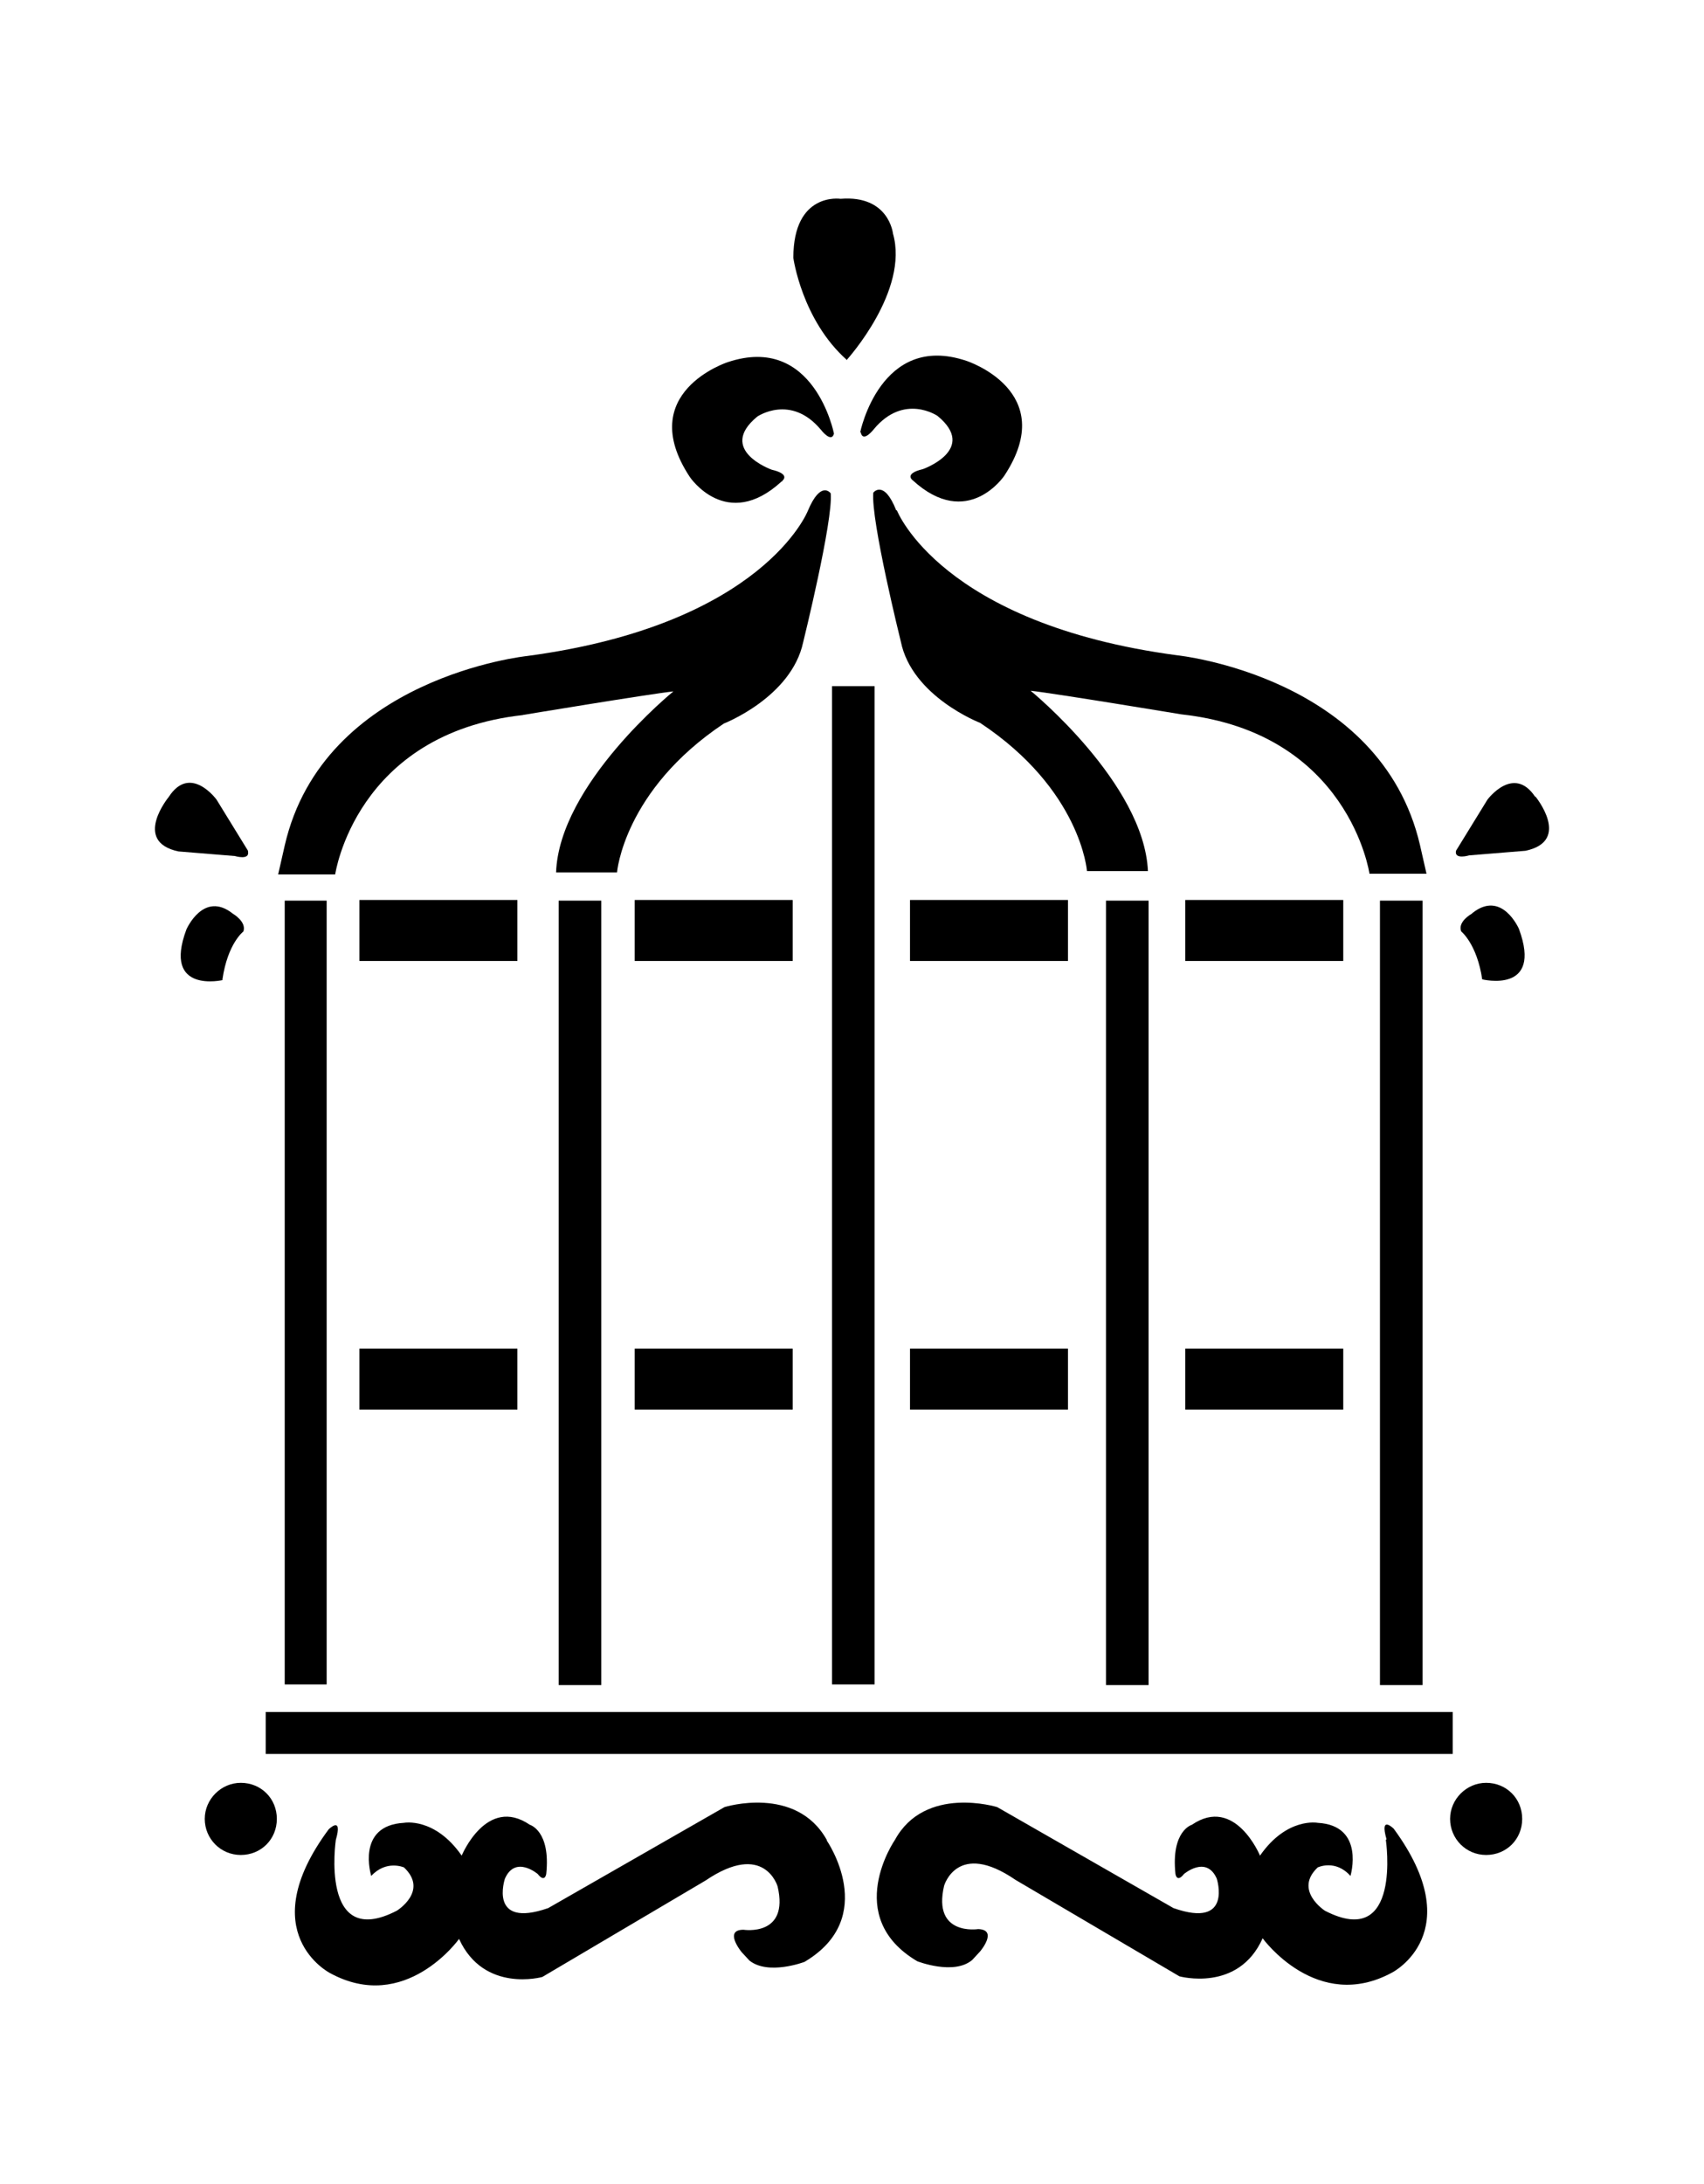 <?xml version="1.0" encoding="iso-8859-1"?>
<!-- Generator: Adobe Illustrator 28.5.0, SVG Export Plug-In . SVG Version: 9.03 Build 54727)  -->
<svg version="1.1" id="Livello_1" xmlns="http://www.w3.org/2000/svg" xmlns:xlink="http://www.w3.org/1999/xlink" x="0px" y="0px"
	 viewBox="0 0 935.435 1198.076" style="enable-background:new 0 0 935.435 1198.076;" xml:space="preserve">
<g id="Capa_1">
	<rect x="348.438" y="493.714" width="86.716" height="33.463"/>
	<rect x="499.561" y="493.714" width="86.716" height="33.463"/>
	<path d="M472.575,237.524c1.439,5.397,7.196-2.159,7.196-2.159c16.552-19.79,34.902-7.196,34.902-7.196
		c22.309,18.351-7.916,29.145-7.916,29.145c-10.794,2.519-5.757,6.117-5.757,6.117c30.225,27.706,50.374-2.519,50.374-2.519
		c30.584-46.416-20.869-62.968-20.869-62.968l0,0c-47.136-15.832-58.29,39.22-58.29,39.22h0.36L472.575,237.524z"/>
	<rect x="456.743" y="376.413" width="23.388" height="547.64"/>
	<path d="M429.397,263.791c0,0,5.037-3.598-5.757-6.117c0,0-30.225-10.794-7.916-29.145c0,0,18.351-12.594,34.902,7.196
		c0,0,5.757,7.556,7.196,2.159c0,0-10.794-55.052-58.29-39.22l0,0c0,0-51.454,16.552-20.869,62.968c0,0,20.15,30.225,50.374,2.519
		h0.36L429.397,263.791z"/>
	<path d="M465.019,197.225c0,0,34.183-37.781,25.187-69.085c0,0-2.159-21.229-28.785-19.07c0,0-25.907-3.958-25.907,32.383
		c0,0,4.678,34.183,29.505,56.131l0,0V197.225z"/>
	<path d="M286.91,392.245c0,0,69.445-11.514,82.758-12.953c0,0-62.608,50.734-64.407,99.309h33.463c0,0,3.598-44.977,58.65-81.678
		c0,0,37.061-14.393,43.538-44.617l0,0c0,0,16.552-66.926,15.112-81.678c0,0-5.397-7.556-12.594,9.715
		c0,0-24.467,62.248-154.001,79.519c0,0-111.903,11.514-133.132,103.987l-3.598,15.832h31.304c0,0,11.154-77.36,103.267-87.435
		C287.269,392.245,286.91,392.245,286.91,392.245z"/>
	<rect x="757.549" y="494.073" width="23.388" height="430.34"/>
	<path d="M492.005,279.983c-6.837-17.271-12.594-9.715-12.594-9.715c-1.439,15.112,15.112,81.678,15.112,81.678
		c6.117,30.225,43.538,44.617,43.538,44.617c55.412,36.701,58.65,81.318,58.65,81.318h33.463
		c-2.159-48.215-64.407-98.949-64.407-98.949c13.313,1.439,82.758,12.953,82.758,12.953
		c92.113,10.075,103.267,87.435,103.267,87.435h31.304l-3.598-15.832c-21.589-92.473-133.132-103.987-133.132-103.987l0,0
		c-129.894-17.271-154.001-79.519-154.001-79.519L492.005,279.983L492.005,279.983z"/>
	<rect x="650.684" y="739.828" width="86.716" height="33.463"/>
	<rect x="499.561" y="739.828" width="86.716" height="33.463"/>
	<rect x="650.684" y="493.714" width="86.716" height="33.463"/>
	<rect x="607.146" y="494.073" width="23.388" height="430.34"/>
	<path d="M132.189,978.026c-10.794,0-19.79,8.995-19.79,19.79s8.636,19.79,19.79,19.79s19.79-8.636,19.79-19.79
		C151.979,986.662,143.343,978.026,132.189,978.026L132.189,978.026z"/>
	<path d="M760.787,1009.33c0,0,8.995,60.809-33.463,38.86c0,0-17.271-11.154-3.958-23.748c0,0,9.715-4.678,17.991,4.678
		c0,0,8.276-27.706-17.991-29.145c0,0-16.911-3.238-31.664,17.991c0,0-13.673-33.103-37.421-16.911c0,0-11.514,3.238-8.995,26.986
		c0,0,0.72,5.037,4.678,0c0,0,12.234-10.435,17.991,2.519c0,0,8.995,27.706-23.748,16.192l-96.79-55.412l0,0
		c0,0-39.58-12.234-56.131,17.991c0,0-29.145,42.099,12.234,66.566c0,0,20.15,7.916,30.225-0.72l4.318-4.678
		c0,0,10.075-11.874-1.079-12.234c0,0-25.187,3.958-18.71-23.748c0,0,7.196-25.187,39.22-3.238l89.954,52.893
		c0,0,32.383,8.995,45.697-20.869c0,0,29.865,41.379,71.244,18.71c0,0,42.458-21.949,0.72-78.8c0,0-7.916-7.916-3.958,5.757l0,0
		L760.787,1009.33z"/>
	<path d="M453.864,1009.33c-16.911-30.225-56.131-17.991-56.131-17.991l-96.791,55.412c-33.103,11.514-23.748-16.192-23.748-16.192
		c5.757-12.953,17.991-2.519,17.991-2.519c3.958,5.037,4.678,0,4.678,0c2.519-23.748-8.995-26.986-8.995-26.986
		c-23.748-16.192-37.421,16.911-37.421,16.911c-14.752-21.229-31.664-17.991-31.664-17.991
		c-26.626,1.439-17.991,29.145-17.991,29.145c8.276-8.995,17.991-4.678,17.991-4.678c13.673,12.953-3.958,23.748-3.958,23.748
		c-42.458,21.949-33.463-38.86-33.463-38.86c3.958-13.673-3.958-5.757-3.958-5.757c-42.098,56.851,0.72,78.8,0.72,78.8
		c41.379,22.668,70.884-18.71,70.884-18.71c13.673,29.865,45.697,20.869,45.697,20.869l89.594-52.893
		c32.383-21.949,39.58,3.238,39.58,3.238c6.477,27.706-18.71,23.748-18.71,23.748c-11.154,0-1.079,12.234-1.079,12.234l4.318,4.678
		c10.435,8.276,30.225,0.72,30.225,0.72c41.379-24.467,12.234-66.566,12.234-66.566l0,0L453.864,1009.33z"/>
	<path d="M122.114,537.251c2.879-19.79,11.514-26.267,11.514-26.267c1.799-5.397-5.757-9.715-5.757-9.715
		c-16.192-12.953-25.547,8.636-25.547,8.636c-13.313,35.622,20.15,27.706,20.15,27.706h-0.36V537.251z"/>
	<path d="M815.839,978.026c-10.794,0-19.79,8.995-19.79,19.79s8.636,19.79,19.79,19.79s19.79-8.636,19.79-19.79
		C835.629,986.662,826.994,978.026,815.839,978.026L815.839,978.026z"/>
	<path d="M807.923,501.27L807.923,501.27c0,0-7.916,4.318-5.757,9.715c0,0,8.636,6.836,11.514,26.267c0,0,33.463,8.276,20.15-27.706
		c0,0-9.355-21.589-25.547-8.636l0,0L807.923,501.27z"/>
	<path d="M842.826,437.222c-11.874-17.991-26.267,1.439-26.267,1.439l-17.271,28.066c-1.079,5.037,7.196,2.519,7.196,2.519
		l30.944-2.519c25.547-5.397,5.397-29.865,5.397-29.865l0,0V437.222z"/>
	<polygon points="179.325,924.054 179.325,494.073 179.325,494.073 156.296,494.073 156.296,924.054 	"/>
	<rect x="197.315" y="493.714" width="86.716" height="33.463"/>
	<rect x="306.7" y="494.073" width="23.388" height="430.34"/>
	<rect x="197.315" y="739.828" width="86.716" height="33.463"/>
	<path d="M136.147,466.727l-17.271-28.066c0,0-14.393-19.79-26.267-1.439c0,0-20.15,24.467,5.397,29.865l30.944,2.519
		c0,0,8.276,2.519,7.196-2.519l0,0V466.727z"/>
	<polygon points="797.489,962.194 797.489,939.166 145.862,939.166 145.862,962.194 	"/>
	<rect x="348.438" y="739.828" width="86.716" height="33.463"/>
</g>
</svg>
